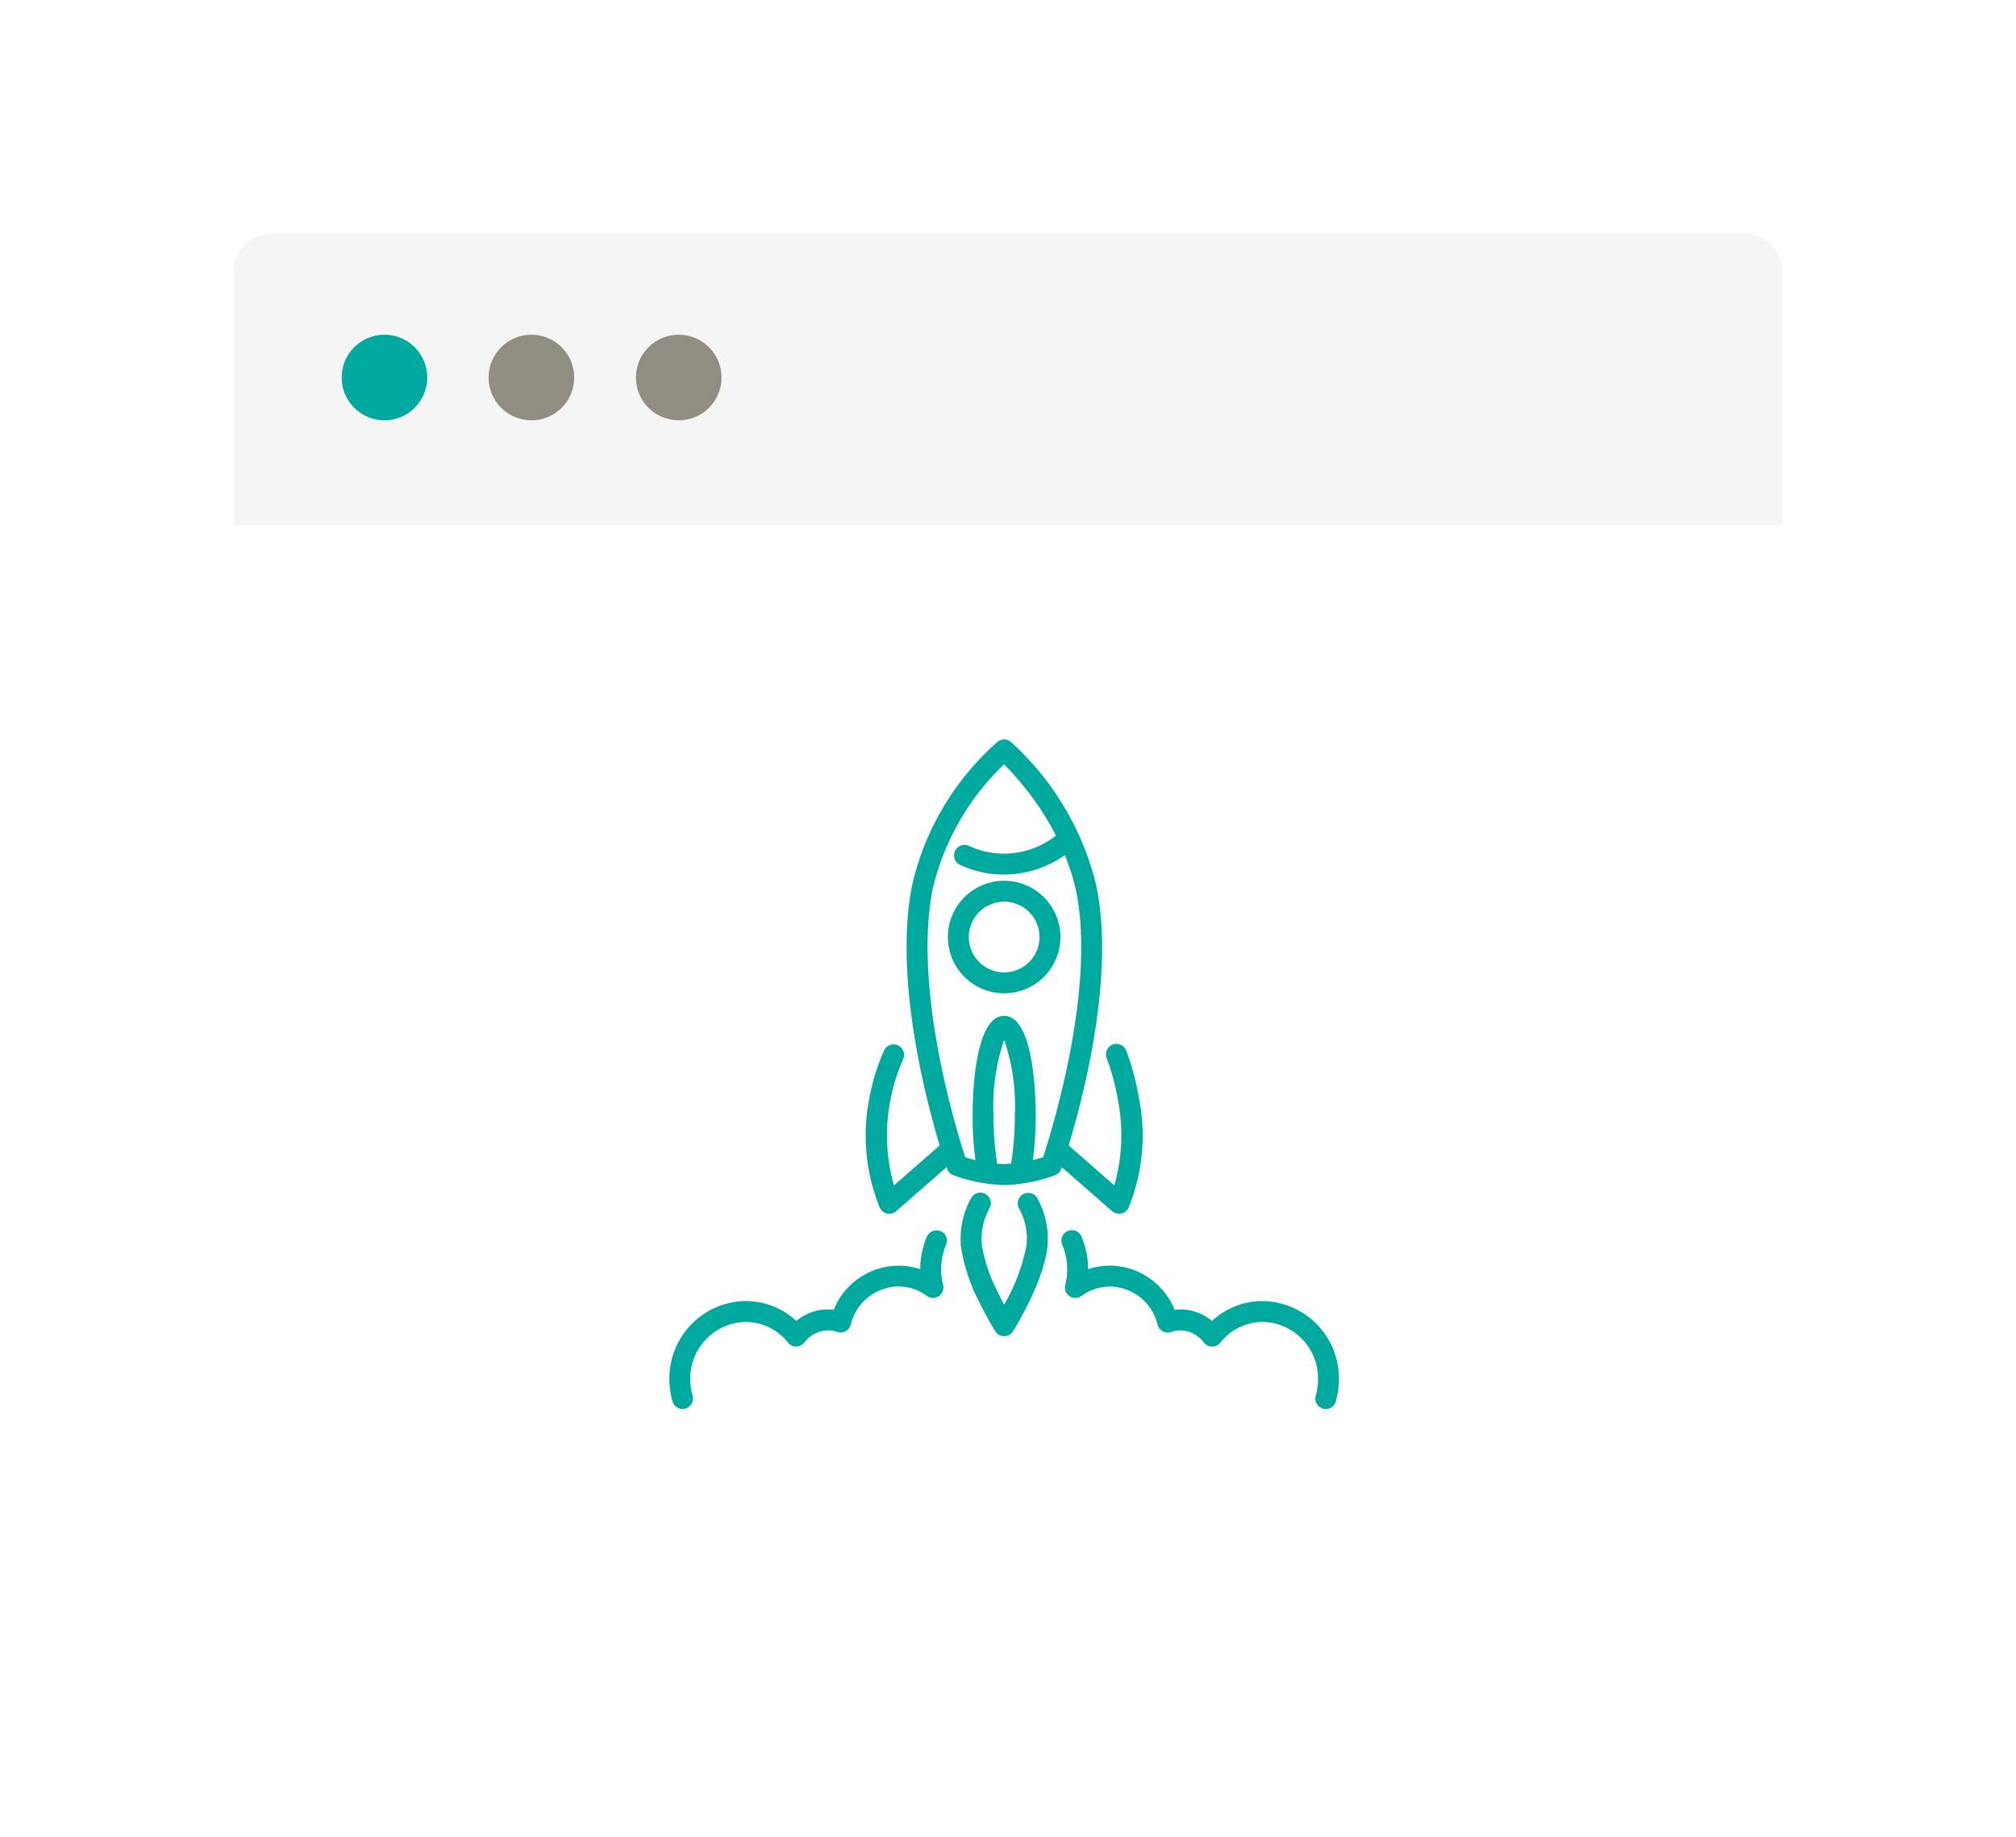 <svg xmlns="http://www.w3.org/2000/svg" viewBox="0 0 259 236">
  <defs>
    <filter id="a" width="259" height="236" x="0" y="0" filterUnits="userSpaceOnUse">
      <feOffset/>
      <feGaussianBlur result="b" stdDeviation="10"/>
      <feFlood flood-opacity=".161"/>
      <feComposite in2="b" operator="in"/>
      <feComposite in="SourceGraphic"/>
    </filter>
  </defs>
  <g transform="translate(-251 -924)">
    <g filter="url(#a)" transform="translate(251 924)">
      <rect width="199" height="176" fill="#fff" rx="5" transform="translate(30 30)"/>
    </g>
    <path fill="#f5f5f5" d="M286 954h189a5 5 0 0 1 5 5v32.5H281V959a5 5 0 0 1 5-5Z"/>
    <circle cx="5.5" cy="5.5" r="5.5" fill="#00a99d" transform="translate(294.892 967)"/>
    <circle cx="5.5" cy="5.5" r="5.5" fill="#908d83" transform="translate(313.769 967)"/>
    <circle cx="5.5" cy="5.5" r="5.5" fill="#908d83" transform="translate(332.698 967)"/>
    <path fill="#00a99d" d="M382.452 1077.417a1.344 1.344 0 0 0-.538 1.822 8.064 8.064 0 0 1 .977 4.707 24.653 24.653 0 0 1-2.883 7.662 39.49 39.49 0 0 1-.717-1.4 20.618 20.618 0 0 1-2.15-6.272 8.04 8.04 0 0 1 .978-4.706 1.346 1.346 0 1 0-2.362-1.291 10.714 10.714 0 0 0-1.288 6.286 22.919 22.919 0 0 0 2.4 7.164c1.012 2.064 1.959 3.584 2 3.639a1.343 1.343 0 0 0 2.276 0c.161-.254 3.908-6.272 4.414-10.789a10.741 10.741 0 0 0-1.285-6.286 1.346 1.346 0 0 0-1.822-.536Z"/>
    <path fill="#00a99d" d="M393.884 1079.605a1.351 1.351 0 0 0 .885.332 1.367 1.367 0 0 0 .269-.027 1.348 1.348 0 0 0 .943-.733 24.549 24.549 0 0 0 1.306-14.3 32.583 32.583 0 0 0-1.6-5.913 1.348 1.348 0 0 0-2.509.987 29.9 29.9 0 0 1 1.455 5.421 23.462 23.462 0 0 1-.473 10.909l-5.865-5.127c1.971-6.517 6.028-22.2 3.485-33.645a36.432 36.432 0 0 0-10.904-18.19 1.342 1.342 0 0 0-1.724-.012 34.943 34.943 0 0 0-10.93 18.231c-2.4 11.691 1.563 27.16 3.5 33.618l-5.867 5.132a23.474 23.474 0 0 1-.473-10.909 23.833 23.833 0 0 1 1.672-5.36 1.346 1.346 0 0 0-2.451-1.107 26.626 26.626 0 0 0-1.871 5.962 24.56 24.56 0 0 0 1.306 14.3 1.348 1.348 0 0 0 .943.733 1.368 1.368 0 0 0 .269.027 1.351 1.351 0 0 0 .885-.332l6.469-5.652.073.211a1.344 1.344 0 0 0 .783.812 20.607 20.607 0 0 0 6.551 1.274 20.57 20.57 0 0 0 6.551-1.27 1.346 1.346 0 0 0 .783-.81l.073-.213Zm-14.766-6.092a39.05 39.05 0 0 1-.48-6.272 26.053 26.053 0 0 1 1.369-9.641 26.053 26.053 0 0 1 1.369 9.619 39.268 39.268 0 0 1-.478 6.272c-.3.021-.591.056-.9.056s-.586-.025-.891-.047Zm4.575-.464a43.4 43.4 0 0 0 .371-5.817c0-2.123-.2-12.723-4.057-12.723s-4.057 10.591-4.057 12.723a43.118 43.118 0 0 0 .373 5.817 22.575 22.575 0 0 1-1.315-.369c-1.158-3.556-6.766-21.842-4.156-34.58a32.405 32.405 0 0 1 9.139-15.9 36.914 36.914 0 0 1 6.671 9.151 10.879 10.879 0 0 1-6.655 2.321 10.728 10.728 0 0 1-4.5-.986 1.347 1.347 0 1 0-1.118 2.45 13.4 13.4 0 0 0 5.616 1.224 13.678 13.678 0 0 0 7.8-2.5 27.362 27.362 0 0 1 1.364 4.24c2.758 12.413-2.985 30.988-4.159 34.572-.324.106-.8.238-1.317.369Z"/>
    <path fill="#00a99d" d="M380.008 1037.154a7.229 7.229 0 1 0 7.229 7.229 7.229 7.229 0 0 0-7.229-7.229Zm0 11.771a4.541 4.541 0 1 1 4.541-4.541 4.541 4.541 0 0 1-4.541 4.539Zm33.222 42.22a9.6 9.6 0 0 0-6.526 2.562 6.254 6.254 0 0 0-4.8-1.434 9.026 9.026 0 0 0-8.311-5.675 8.753 8.753 0 0 0-2.8.459 10.718 10.718 0 0 0-.849-4.177 1.344 1.344 0 1 0-2.475 1.048 8.126 8.126 0 0 1 .387 5.148 1.344 1.344 0 0 0 2.1 1.416 6.137 6.137 0 0 1 3.645-1.206 6.385 6.385 0 0 1 6.118 4.9 1.344 1.344 0 0 0 1.717.946 3.763 3.763 0 0 1 1.17-.211 3.887 3.887 0 0 1 3.058 1.548 1.34 1.34 0 0 0 1.05.521 1.211 1.211 0 0 0 1.061-.5 6.978 6.978 0 0 1 5.455-2.656 7.247 7.247 0 0 1 7.1 7.37 7.637 7.637 0 0 1-.292 2.1 1.348 1.348 0 0 0 .917 1.665 1.382 1.382 0 0 0 .371.05 1.342 1.342 0 0 0 1.29-.973 10.282 10.282 0 0 0 .4-2.84 9.936 9.936 0 0 0-9.784-10.058Zm-41.396-8.975a1.346 1.346 0 0 0-1.76.717 10.714 10.714 0 0 0-.848 4.175 8.77 8.77 0 0 0-2.8-.459 9.026 9.026 0 0 0-8.315 5.667 6.272 6.272 0 0 0-4.8 1.434 9.6 9.6 0 0 0-6.526-2.562 9.936 9.936 0 0 0-9.785 10.062 10.282 10.282 0 0 0 .4 2.838 1.342 1.342 0 0 0 1.29.971 1.382 1.382 0 0 0 .371-.05 1.348 1.348 0 0 0 .919-1.663 7.637 7.637 0 0 1-.292-2.1 7.247 7.247 0 0 1 7.1-7.37 6.978 6.978 0 0 1 5.447 2.656 1.269 1.269 0 0 0 1.061.5 1.34 1.34 0 0 0 1.05-.521 3.887 3.887 0 0 1 3.068-1.555 3.763 3.763 0 0 1 1.17.211 1.344 1.344 0 0 0 1.717-.946 6.385 6.385 0 0 1 6.118-4.9 6.128 6.128 0 0 1 3.643 1.206 1.344 1.344 0 0 0 2.1-1.416 8.139 8.139 0 0 1 .385-5.148 1.344 1.344 0 0 0-.708-1.761Z"/>
  </g>
</svg>
